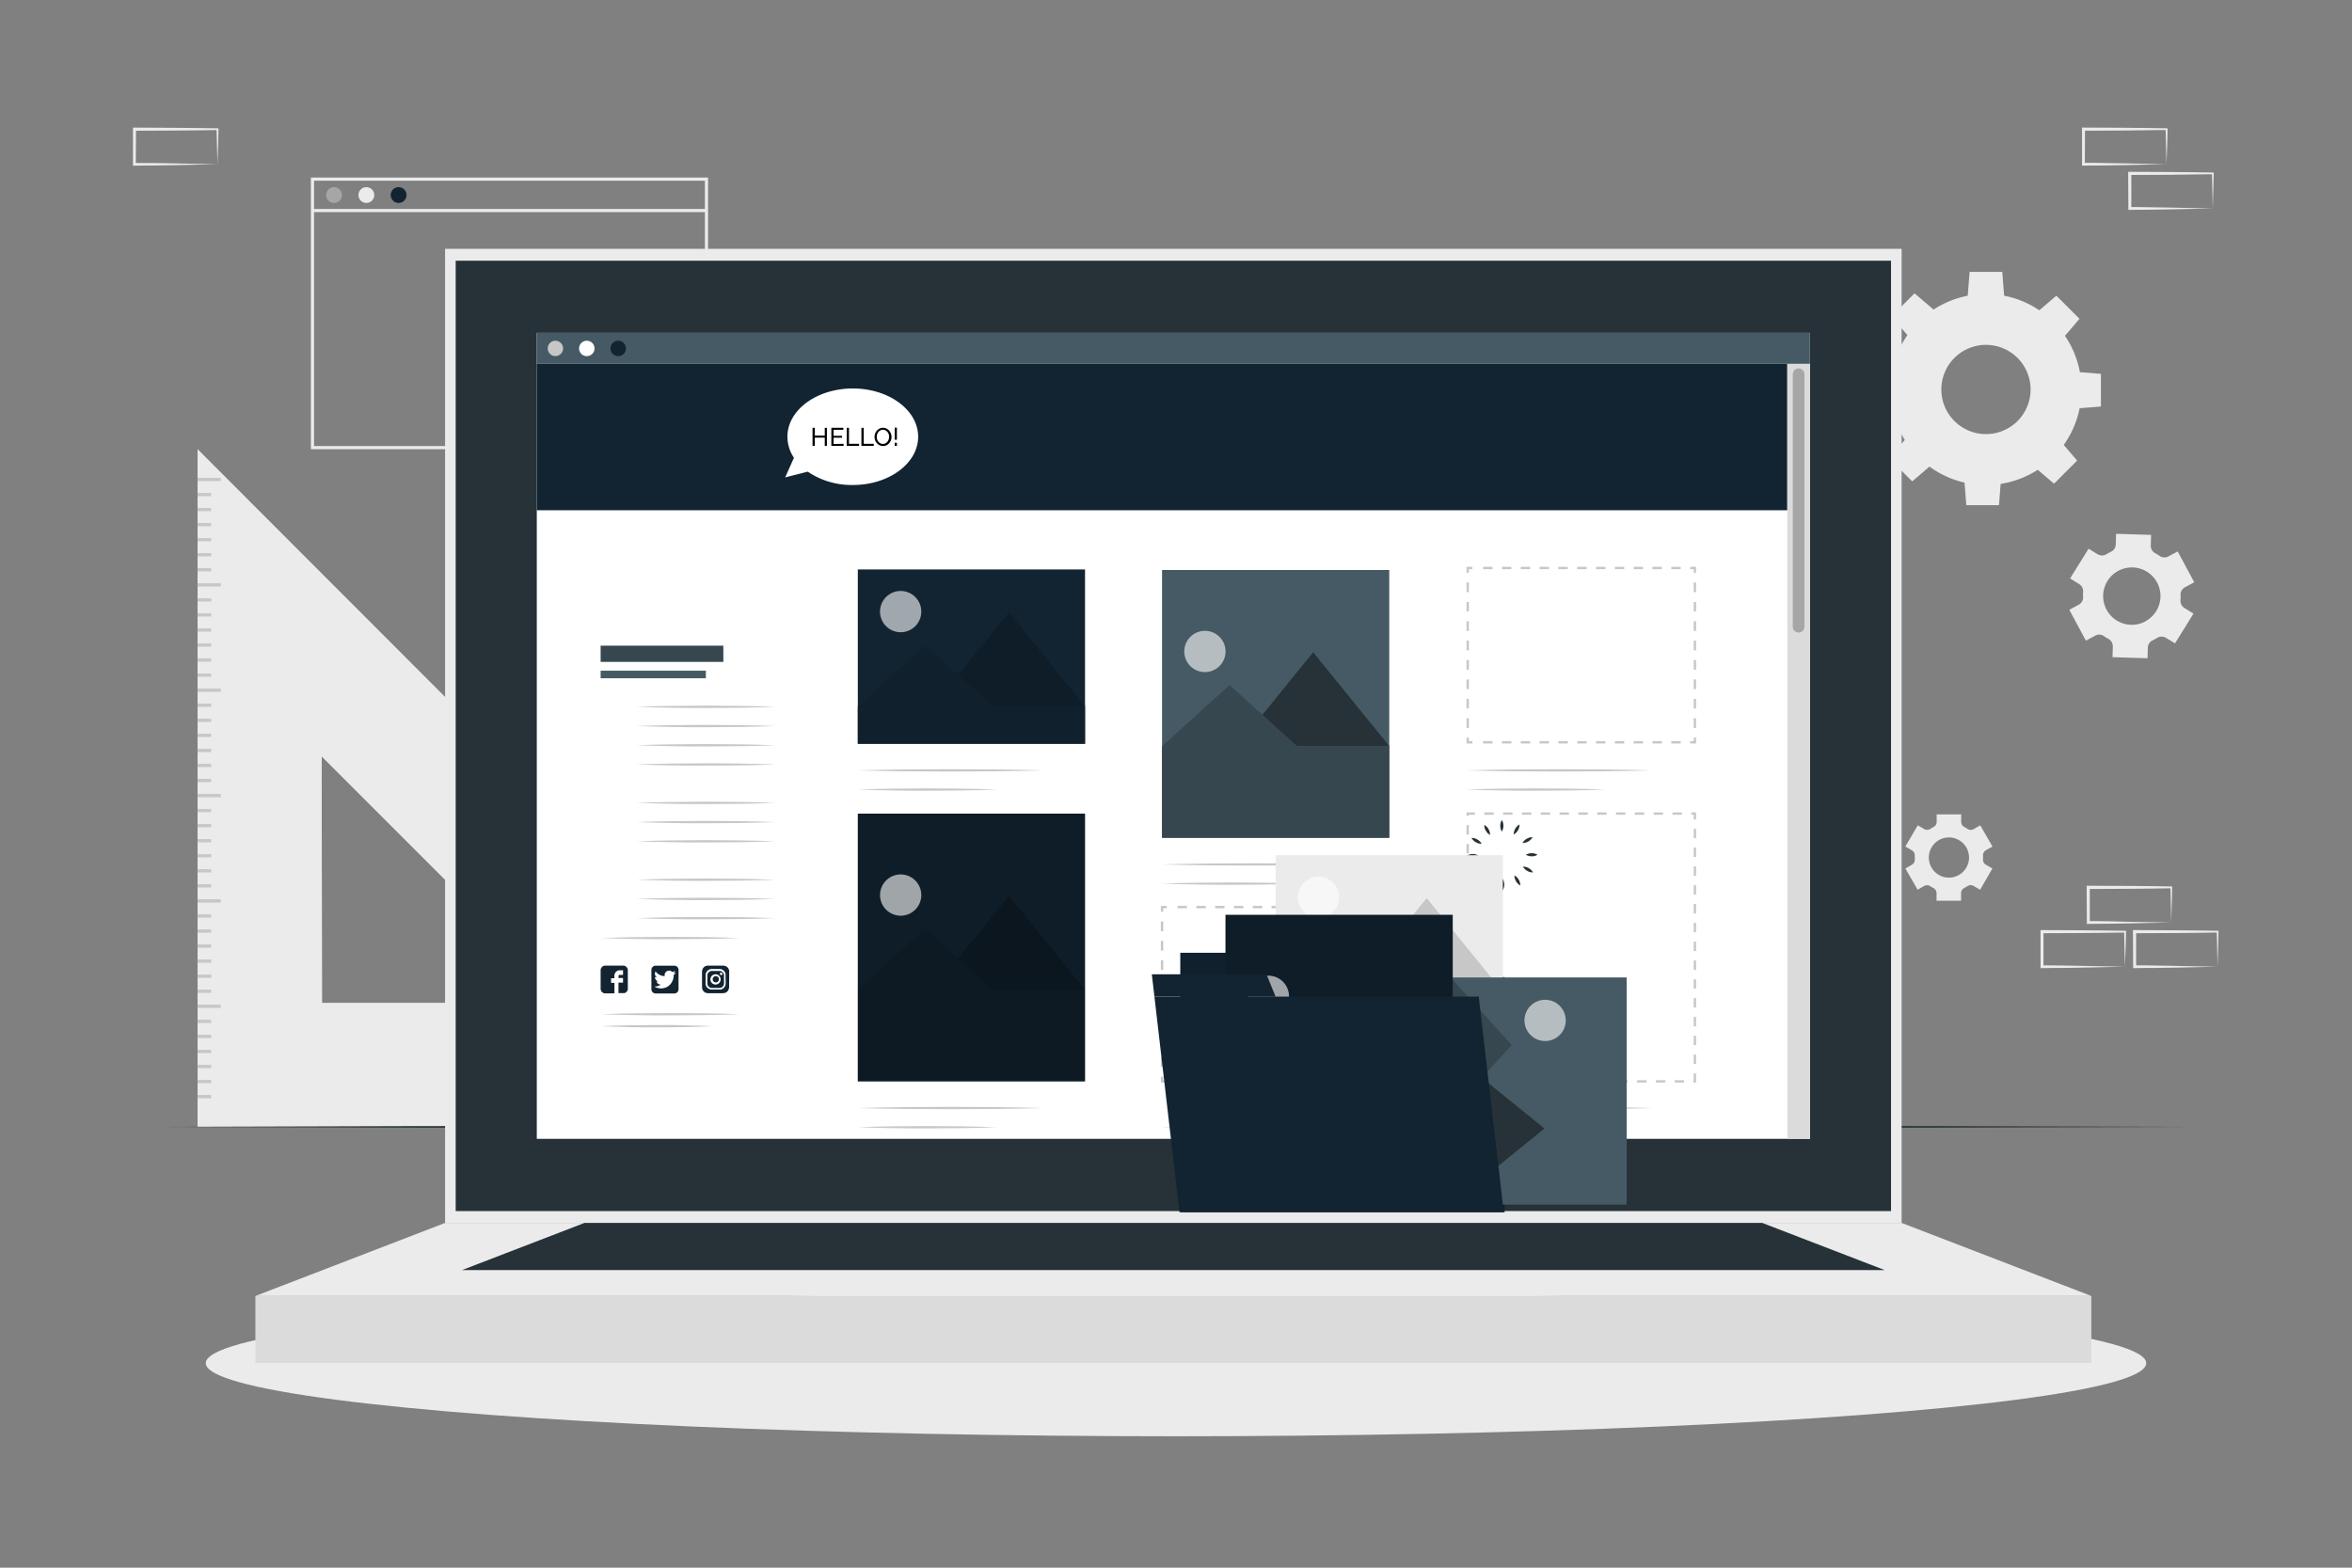 <svg xmlns="http://www.w3.org/2000/svg" viewBox="0 0 750 500"><rect x="0" y="0" width="750" height="500" fill="#808080" stroke="none"/><g id="freepik--background-complete--inject-80"><path d="M225.78,143.27H99.14V56.63H225.78Zm-125.64-1H224.78V57.63H100.14Z" style="fill:#ebebeb"></path><path d="M109.05,62.21a2.52,2.52,0,1,1-2.52-2.52A2.52,2.52,0,0,1,109.05,62.21Z" style="fill:#a6a6a6"></path><path d="M119.34,62.21a2.52,2.52,0,1,1-2.52-2.52A2.52,2.52,0,0,1,119.34,62.21Z" style="fill:#ebebeb"></path><path d="M129.63,62.21a2.52,2.52,0,1,1-2.52-2.52A2.52,2.52,0,0,1,129.63,62.21Z" style="fill:#122432"></path><rect x="99.64" y="66.65" width="125.64" height="1" style="fill:#ebebeb"></rect><path d="M693.57,205.19l5.89-9.49-2.91-1.8a2.62,2.62,0,0,1-1.23-2.49c0-.56.06-1.12,0-1.67a2.65,2.65,0,0,1,1.38-2.41l3-1.62-5.28-9.84-3,1.61a2.66,2.66,0,0,1-2.77-.18,16,16,0,0,0-1.42-.88,2.66,2.66,0,0,1-1.4-2.41l.11-3.41-11.16-.35-.11,3.43a2.65,2.65,0,0,1-1.55,2.31l-.74.37-.71.41a2.68,2.68,0,0,1-2.77,0L666,175l-5.89,9.49,2.91,1.81a2.64,2.64,0,0,1,1.23,2.5,15.34,15.34,0,0,0,0,1.66,2.64,2.64,0,0,1-1.39,2.41l-3,1.62,5.28,9.84,3-1.61a2.64,2.64,0,0,1,2.77.17,16,16,0,0,0,1.42.88,2.66,2.66,0,0,1,1.4,2.41l-.1,3.42,11.16.35.11-3.43a2.64,2.64,0,0,1,1.55-2.3l.74-.37.71-.41a2.67,2.67,0,0,1,2.79,0Zm-9.45-7a9.15,9.15,0,1,1,3.74-12.39A9.15,9.15,0,0,1,684.12,198.15Z" style="fill:#ebebeb"></path><path d="M635.36,270l-3.91-6.77-2.07,1.2a1.87,1.87,0,0,1-2-.07c-.33-.21-.67-.41-1-.59a1.86,1.86,0,0,1-1-1.65v-2.39h-7.82v2.39a1.84,1.84,0,0,1-1,1.65,11.12,11.12,0,0,0-1,.59,1.87,1.87,0,0,1-1.95.07l-2.08-1.2L607.58,270l2.09,1.2a1.89,1.89,0,0,1,.91,1.73c0,.19,0,.38,0,.58s0,.38,0,.57a1.87,1.87,0,0,1-.91,1.72L607.58,277l3.91,6.77,2.08-1.2a1.87,1.87,0,0,1,1.95.07,10.23,10.23,0,0,0,1,.59,1.85,1.85,0,0,1,1,1.65v2.4h7.82v-2.4a1.87,1.87,0,0,1,1-1.65,9.19,9.19,0,0,0,1-.59,1.87,1.87,0,0,1,2-.07l2.08,1.2,3.91-6.77-2.08-1.2a1.87,1.87,0,0,1-.91-1.72c0-.2,0-.39,0-.58s0-.39,0-.58a1.88,1.88,0,0,1,.91-1.73Zm-7.48,3.51a6.41,6.41,0,1,1-6.41-6.42A6.41,6.41,0,0,1,627.88,273.46Z" style="fill:#ebebeb"></path><path d="M633.27,93.76a30.47,30.47,0,1,0,30.47,30.47A30.47,30.47,0,0,0,633.27,93.76Zm0,44.69a14.23,14.23,0,1,1,14.24-14.22A14.22,14.22,0,0,1,633.27,138.45Z" style="fill:#ebebeb"></path><polygon points="639.13 95.02 627.41 95.02 628.06 86.72 638.48 86.72 639.13 95.02" style="fill:#ebebeb"></polygon><polygon points="616.83 98.97 608.54 107.25 603.14 100.93 610.5 93.56 616.83 98.97" style="fill:#ebebeb"></polygon><polygon points="603.85 117.53 603.85 129.25 595.55 128.6 595.55 118.18 603.85 117.53" style="fill:#ebebeb"></polygon><polygon points="607.8 139.84 616.08 148.12 609.76 153.53 602.39 146.16 607.8 139.84" style="fill:#ebebeb"></polygon><polygon points="626.36 152.81 638.08 152.81 637.43 161.11 627.01 161.11 626.36 152.81" style="fill:#ebebeb"></polygon><polygon points="648.66 148.87 656.95 140.58 662.36 146.9 654.99 154.27 648.66 148.87" style="fill:#ebebeb"></polygon><polygon points="661.64 130.3 661.64 118.58 669.94 119.23 669.94 129.66 661.64 130.3" style="fill:#ebebeb"></polygon><polygon points="657.7 108 649.41 99.71 655.73 94.31 663.1 101.68 657.7 108" style="fill:#ebebeb"></polygon><path d="M692.37,294.22l-13.12.28-6.66.11c-2.23.05-4.47,0-6.7.06h-.44v-.45L665.39,283v-.5h.5l13.24.06c4.42,0,8.83.11,13.24.16h.28V283c0,1.9-.08,3.79-.13,5.66Zm0,0-.14-5.65c-.05-1.86-.11-3.7-.13-5.54l.27.28c-4.41.05-8.82.16-13.24.16l-13.24.06.5-.5,0,11.19-.45-.44c2.18,0,4.36,0,6.55.05L679,294Z" style="fill:#ebebeb"></path><path d="M677.6,308.33l-13.12.28-6.67.11c-2.22,0-4.46,0-6.69.06h-.44v-.45l0-11.19v-.5h.5l13.24.07c4.41,0,8.83.11,13.24.16h.28v.27c0,1.9-.08,3.79-.13,5.66Zm0,0-.14-5.65c-.05-1.86-.11-3.7-.13-5.54l.27.28c-4.41.05-8.83.16-13.24.16l-13.24.06.5-.5,0,11.19-.45-.44c2.18,0,4.36,0,6.55.05l6.57.12Z" style="fill:#ebebeb"></path><path d="M707.14,308.33l-13.12.28-6.66.11c-2.23,0-4.47,0-6.7.06h-.44v-.45l-.06-11.19v-.5h.5l13.24.07c4.42,0,8.83.11,13.24.16h.28v.27c0,1.9-.09,3.79-.13,5.66Zm0,0-.14-5.65c0-1.86-.11-3.7-.13-5.54l.27.28c-4.41.05-8.82.16-13.24.16l-13.24.06.5-.5,0,11.19-.45-.44c2.19,0,4.36,0,6.55.05l6.58.12Z" style="fill:#ebebeb"></path><path d="M314.79,161.07l-13.12.28-6.66.11c-2.23,0-4.47,0-6.7,0h-.44v-.45l-.06-11.19v-.5h.5l13.24.06c4.42,0,8.83.11,13.24.16h.28v.27c0,1.9-.09,3.78-.14,5.65Zm0,0-.14-5.66c0-1.86-.11-3.7-.13-5.53l.27.27c-4.41,0-8.82.16-13.24.16l-13.24.07.5-.5-.05,11.19-.45-.45c2.18,0,4.36,0,6.55.06l6.58.11Z" style="fill:#ebebeb"></path><path d="M300,175.18l-13.12.28-6.67.11c-2.22,0-4.46,0-6.69.05h-.44v-.45L273,164v-.5h.5l13.24.06c4.41,0,8.83.11,13.24.16h.28V164c0,1.9-.08,3.78-.13,5.65Zm0,0-.14-5.66c-.05-1.86-.11-3.7-.13-5.53l.27.27c-4.41.05-8.83.16-13.24.16l-13.24.07.5-.5L274,175.18l-.45-.45c2.18,0,4.36,0,6.55.06l6.57.11Z" style="fill:#ebebeb"></path><path d="M329.56,175.18l-13.12.28-6.66.11c-2.23,0-4.46,0-6.7.05h-.44v-.45L302.58,164v-.5h.5l13.24.06c4.42,0,8.83.11,13.24.16h.28V164c0,1.9-.09,3.78-.13,5.65Zm0,0-.14-5.66c0-1.86-.11-3.7-.13-5.53l.27.27c-4.41.05-8.82.16-13.24.16l-13.24.07.5-.5-.05,11.19-.45-.45c2.19,0,4.36,0,6.55.06l6.58.11Z" style="fill:#ebebeb"></path><path d="M98.88,235.11l-13.12.28-6.67.11c-2.22,0-4.46,0-6.69.05H72v-.45l0-11.19v-.5h.5l13.24.06c4.41,0,8.83.11,13.24.16h.28v.27c0,1.9-.08,3.78-.13,5.65Zm0,0-.14-5.66c0-1.86-.11-3.7-.13-5.53l.27.27c-4.41.05-8.83.16-13.24.16l-13.24.07.5-.5-.05,11.19-.45-.45c2.18,0,4.36,0,6.55.06l6.57.11Z" style="fill:#ebebeb"></path><path d="M537.86,161.06l-13.12.28-6.66.11c-2.23.05-4.47,0-6.7.05h-.44v-.45l-.06-11.19v-.5h.5l13.24.06c4.42,0,8.83.12,13.24.17h.28v.27c0,1.9-.08,3.79-.13,5.65Zm0,0-.14-5.65c-.05-1.87-.11-3.71-.13-5.54l.27.27c-4.41.05-8.82.16-13.24.17l-13.24.06.5-.5-.05,11.19-.45-.45c2.18,0,4.36,0,6.55.06l6.58.11Z" style="fill:#ebebeb"></path><path d="M690.84,52.38l-13.12.28-6.67.11c-2.22,0-4.46,0-6.69.06h-.44v-.45l0-11.19v-.5h.5l13.24.06c4.41,0,8.83.12,13.24.17h.28v.27c0,1.9-.08,3.79-.13,5.65Zm0,0-.14-5.65c-.05-1.87-.11-3.71-.13-5.54l.27.27c-4.41,0-8.83.16-13.24.17l-13.24.06.5-.5-.05,11.19-.45-.45c2.18,0,4.36,0,6.55.06l6.57.11Z" style="fill:#ebebeb"></path><path d="M705.61,66.49l-13.12.28-6.66.11c-2.23.05-4.47,0-6.7.06h-.44v-.45l-.06-11.19v-.5h.5l13.24.06c4.42,0,8.83.12,13.24.17h.28v.27c0,1.9-.09,3.79-.14,5.65Zm0,0-.14-5.65c0-1.87-.11-3.71-.13-5.54l.27.27c-4.41,0-8.82.16-13.24.17l-13.24.06.5-.5,0,11.19-.45-.45c2.18,0,4.36,0,6.55.06l6.58.11Z" style="fill:#ebebeb"></path><path d="M69.34,52.39l-13.13.28-6.66.11c-2.22,0-4.46,0-6.69.06h-.45v-.45l0-11.19v-.5h.51l13.24.07c4.41,0,8.82.11,13.24.16h.27v.27c0,1.9-.09,3.79-.13,5.66Zm0,0-.15-5.65c0-1.86-.11-3.71-.13-5.54l.28.27c-4.42.06-8.83.16-13.24.17l-13.24.06.5-.5L43.3,52.39,42.86,52c2.18,0,4.35,0,6.54,0l6.58.11Z" style="fill:#ebebeb"></path><path d="M63,143.28V359.4H278.79Zm39.57,97.93,78.69,78.69H102.67Z" style="fill:#dbdbdb"></path><path d="M63,143.29V359.4h215.8L70.58,150.91l-1-1Zm39.57,97.92,78.69,78.69H102.67Z" style="fill:#ebebeb"></path><rect x="62.98" y="152.41" width="7.42" height="1.03" style="fill:#c7c7c7"></rect><rect x="62.98" y="157.22" width="4.37" height="1.03" style="fill:#c7c7c7"></rect><rect x="62.98" y="162.01" width="4.37" height="1.03" style="fill:#c7c7c7"></rect><rect x="62.98" y="166.81" width="4.37" height="1.03" style="fill:#c7c7c7"></rect><rect x="62.98" y="171.62" width="4.37" height="1.03" style="fill:#c7c7c7"></rect><rect x="62.98" y="176.41" width="4.37" height="1.05" style="fill:#c7c7c7"></rect><rect x="62.98" y="181.21" width="4.37" height="1.03" style="fill:#c7c7c7"></rect><rect x="62.98" y="186.02" width="7.42" height="1.03" style="fill:#c7c7c7"></rect><rect x="62.98" y="190.82" width="4.37" height="1.03" style="fill:#c7c7c7"></rect><rect x="62.98" y="195.61" width="4.37" height="1.03" style="fill:#c7c7c7"></rect><rect x="62.98" y="200.42" width="4.37" height="1.03" style="fill:#c7c7c7"></rect><rect x="62.98" y="205.22" width="4.37" height="1.03" style="fill:#c7c7c7"></rect><rect x="62.98" y="210.01" width="4.37" height="1.03" style="fill:#c7c7c7"></rect><rect x="62.98" y="214.82" width="4.37" height="1.03" style="fill:#c7c7c7"></rect><rect x="62.98" y="219.63" width="7.42" height="1.03" style="fill:#c7c7c7"></rect><rect x="62.98" y="224.42" width="4.37" height="1.03" style="fill:#c7c7c7"></rect><rect x="62.98" y="229.22" width="4.37" height="1.03" style="fill:#c7c7c7"></rect><rect x="62.98" y="234.03" width="4.37" height="1.03" style="fill:#c7c7c7"></rect><rect x="62.98" y="238.82" width="4.37" height="1.05" style="fill:#c7c7c7"></rect><rect x="62.98" y="243.62" width="4.37" height="1.03" style="fill:#c7c7c7"></rect><rect x="62.98" y="248.43" width="4.37" height="1.03" style="fill:#c7c7c7"></rect><rect x="62.98" y="253.23" width="7.42" height="1.03" style="fill:#c7c7c7"></rect><rect x="62.98" y="258.02" width="4.37" height="1.03" style="fill:#c7c7c7"></rect><rect x="62.98" y="262.83" width="4.37" height="1.03" style="fill:#c7c7c7"></rect><rect x="62.98" y="267.63" width="4.37" height="1.03" style="fill:#c7c7c7"></rect><rect x="62.98" y="272.42" width="4.37" height="1.03" style="fill:#c7c7c7"></rect><rect x="62.98" y="277.23" width="4.37" height="1.03" style="fill:#c7c7c7"></rect><rect x="62.98" y="282.03" width="4.37" height="1.03" style="fill:#c7c7c7"></rect><rect x="62.98" y="286.82" width="7.42" height="1.05" style="fill:#c7c7c7"></rect><rect x="62.98" y="291.63" width="4.37" height="1.03" style="fill:#c7c7c7"></rect><rect x="62.98" y="296.44" width="4.37" height="1.03" style="fill:#c7c7c7"></rect><rect x="62.98" y="301.24" width="4.37" height="1.03" style="fill:#c7c7c7"></rect><rect x="62.98" y="306.03" width="4.37" height="1.03" style="fill:#c7c7c7"></rect><rect x="62.98" y="310.84" width="4.37" height="1.03" style="fill:#c7c7c7"></rect><rect x="62.98" y="315.64" width="4.37" height="1.03" style="fill:#c7c7c7"></rect><rect x="62.98" y="320.43" width="7.42" height="1.03" style="fill:#c7c7c7"></rect><rect x="62.98" y="325.24" width="4.37" height="1.03" style="fill:#c7c7c7"></rect><rect x="62.98" y="330.04" width="4.37" height="1.03" style="fill:#c7c7c7"></rect><rect x="62.98" y="334.83" width="4.37" height="1.03" style="fill:#c7c7c7"></rect><rect x="62.98" y="339.64" width="4.37" height="1.03" style="fill:#c7c7c7"></rect><rect x="62.98" y="344.44" width="4.37" height="1.03" style="fill:#c7c7c7"></rect><rect x="62.98" y="349.23" width="4.37" height="1.05" style="fill:#c7c7c7"></rect></g><g id="freepik--Floor--inject-80"><polygon points="50.72 359.4 131.79 359.16 212.86 359.07 375 358.91 537.14 359.07 618.21 359.16 699.28 359.4 618.21 359.65 537.14 359.74 375 359.9 212.86 359.74 131.79 359.65 50.72 359.4" style="fill:#263238"></polygon></g><g id="freepik--Shadow--inject-80"><ellipse cx="375" cy="434.77" rx="309.39" ry="23.31" style="fill:#ebebeb"></ellipse></g><g id="freepik--Device--inject-80"><rect x="141.93" y="79.36" width="464.45" height="310.69" style="fill:#ebebeb"></rect><rect x="145.31" y="83.15" width="457.7" height="303.11" style="fill:#263238"></rect><rect x="81.44" y="413.34" width="585.44" height="21.32" style="fill:#dbdbdb"></rect><polygon points="81.44 413.34 141.93 390.04 606.39 390.04 666.88 413.34 81.44 413.34" style="fill:#ebebeb"></polygon><polygon points="147.33 405.08 186.37 390.04 561.95 390.04 600.99 405.08 147.33 405.08" style="fill:#263238"></polygon><rect x="171.17" y="106.17" width="405.97" height="257.05" style="fill:#fff"></rect><rect x="171.17" y="116.07" width="398.76" height="46.67" style="fill:#122432"></rect><rect x="171.17" y="106.17" width="405.97" height="9.89" style="fill:#455a64"></rect><path d="M179.56,111.12a2.45,2.45,0,1,1-2.45-2.45A2.45,2.45,0,0,1,179.56,111.12Z" style="fill:#c7c7c7"></path><path d="M189.58,111.12a2.46,2.46,0,1,1-2.45-2.45A2.45,2.45,0,0,1,189.58,111.12Z" style="fill:#fff"></path><path d="M199.6,111.12a2.46,2.46,0,1,1-2.46-2.45A2.46,2.46,0,0,1,199.6,111.12Z" style="fill:#122432"></path><rect x="569.94" y="116.07" width="7.21" height="247.16" style="fill:#dbdbdb"></rect><path d="M573.54,201.75h0a1.86,1.86,0,0,1-1.86-1.86V119.37a1.86,1.86,0,0,1,1.86-1.86h0a1.86,1.86,0,0,1,1.86,1.86v80.52A1.86,1.86,0,0,1,573.54,201.75Z" style="fill:#a6a6a6"></path><rect x="273.54" y="181.62" width="72.45" height="55.58" transform="translate(619.53 418.82) rotate(180)" style="fill:#122432"></rect><path d="M280.75,193.77a6.58,6.58,0,1,0,5.17-5.16A6.58,6.58,0,0,0,280.75,193.77Z" style="fill:#fff;opacity:0.6"></path><polygon points="297.44 225.22 345.99 225.22 321.71 195.31 297.44 225.22" style="fill:#122432"></polygon><polygon points="297.44 225.22 345.99 225.22 321.71 195.31 297.44 225.22" style="opacity:0.2"></polygon><polygon points="273.54 225.25 316.59 225.25 295.07 205.77 273.54 225.25" style="fill:#122432"></polygon><polygon points="273.54 225.25 316.59 225.25 295.07 205.77 273.54 225.25" style="opacity:0.1"></polygon><rect x="273.54" y="225.23" width="72.45" height="11.98" style="fill:#122432"></rect><rect x="273.54" y="225.23" width="72.45" height="11.98" style="opacity:0.1"></rect><rect x="370.56" y="181.8" width="72.45" height="85.4" transform="translate(813.56 449) rotate(180)" style="fill:#455a64"></rect><path d="M377.77,206.49a6.58,6.58,0,1,0,5.16-5.16A6.59,6.59,0,0,0,377.77,206.49Z" style="fill:#fff;opacity:0.6"></path><polygon points="394.46 237.95 443 237.95 418.73 208.03 394.46 237.95" style="fill:#263238"></polygon><polygon points="370.56 237.97 413.61 237.97 392.08 218.49 370.56 237.97" style="fill:#37474f"></polygon><rect x="370.56" y="237.95" width="72.45" height="29.25" style="fill:#37474f"></rect><path d="M273.54,245.7c4.92-.15,9.84-.23,14.76-.29l14.76-.08,14.76.08c4.92.06,9.85.13,14.77.29-4.92.16-9.85.23-14.77.29l-14.76.08L288.3,246C283.38,245.93,278.46,245.85,273.54,245.7Z" style="fill:#c7c7c7"></path><path d="M273.54,251.83c3.7-.16,7.39-.23,11.09-.29s7.39-.06,11.09-.09l11.09.09c3.7.06,7.39.13,11.09.29-3.7.15-7.39.22-11.09.29l-11.09.08c-3.7,0-7.39,0-11.09-.09S277.24,252,273.54,251.83Z" style="fill:#c7c7c7"></path><polygon points="372.06 345.26 370.18 345.26 370.18 343.39 370.93 343.39 370.93 344.51 372.06 344.51 372.06 345.26" style="fill:#c7c7c7"></polygon><path d="M438.48,345.26h-3v-.75h3Zm-6,0h-3v-.75h3Zm-6,0h-3v-.75h3Zm-6,0h-3v-.75h3Zm-6,0h-3v-.75h3Zm-6,0h-3v-.75h3Zm-6,0h-3v-.75h3Zm-6,0h-3v-.75h3Zm-6,0h-3v-.75h3Zm-6,0h-3v-.75h3Zm-6,0h-3v-.75h3Z" style="fill:#c7c7c7"></path><polygon points="443.38 345.26 441.5 345.26 441.5 344.51 442.63 344.51 442.63 343.39 443.38 343.39 443.38 345.26" style="fill:#c7c7c7"></polygon><path d="M443.38,340.29h-.75V337.2h.75Zm0-6.18h-.75V331h.75Zm0-6.19h-.75v-3.09h.75Zm0-6.19h-.75v-3.09h.75Zm0-6.18h-.75v-3.09h.75Zm0-6.19h-.75v-3.09h.75Zm0-6.19h-.75v-3.09h.75Zm0-6.18h-.75V293.9h.75Z" style="fill:#c7c7c7"></path><polygon points="443.38 290.8 442.63 290.8 442.63 289.68 441.5 289.68 441.5 288.93 443.38 288.93 443.38 290.8" style="fill:#c7c7c7"></polygon><path d="M438.48,289.68h-3v-.75h3Zm-6,0h-3v-.75h3Zm-6,0h-3v-.75h3Zm-6,0h-3v-.75h3Zm-6,0h-3v-.75h3Zm-6,0h-3v-.75h3Zm-6,0h-3v-.75h3Zm-6,0h-3v-.75h3Zm-6,0h-3v-.75h3Zm-6,0h-3v-.75h3Zm-6,0h-3v-.75h3Z" style="fill:#c7c7c7"></path><polygon points="370.93 290.8 370.18 290.8 370.18 288.93 372.06 288.93 372.06 289.68 370.93 289.68 370.93 290.8" style="fill:#c7c7c7"></polygon><path d="M370.93,340.29h-.75V337.2h.75Zm0-6.18h-.75V331h.75Zm0-6.19h-.75v-3.09h.75Zm0-6.19h-.75v-3.09h.75Zm0-6.18h-.75v-3.09h.75Zm0-6.19h-.75v-3.09h.75Zm0-6.19h-.75v-3.09h.75Zm0-6.18h-.75V293.9h.75Z" style="fill:#c7c7c7"></path><polygon points="469.52 237.13 467.64 237.13 467.64 235.25 468.39 235.25 468.39 236.38 469.52 236.38 469.52 237.13" style="fill:#c7c7c7"></polygon><path d="M535.94,237.13h-3v-.75h3Zm-6,0h-3v-.75h3Zm-6,0h-3v-.75h3Zm-6,0h-3v-.75h3Zm-6,0h-3v-.75h3Zm-6,0h-3v-.75h3Zm-6,0h-3v-.75h3Zm-6,0h-3v-.75h3Zm-6,0h-3v-.75h3Zm-6,0h-3v-.75h3Zm-6,0h-3v-.75h3Z" style="fill:#c7c7c7"></path><polygon points="540.84 237.13 538.96 237.13 538.96 236.38 540.09 236.38 540.09 235.25 540.84 235.25 540.84 237.13" style="fill:#c7c7c7"></polygon><path d="M540.84,232.16h-.75v-3.09h.75Zm0-6.19h-.75v-3.09h.75Zm0-6.18h-.75v-3.1h.75Zm0-6.19h-.75v-3.09h.75Zm0-6.19h-.75v-3.09h.75Zm0-6.18h-.75v-3.1h.75Zm0-6.19h-.75V192h.75Zm0-6.19h-.75v-3.09h.75Z" style="fill:#c7c7c7"></path><polygon points="540.84 182.67 540.09 182.67 540.09 181.54 538.96 181.54 538.96 180.79 540.84 180.79 540.84 182.67" style="fill:#c7c7c7"></polygon><path d="M535.94,181.54h-3v-.75h3Zm-6,0h-3v-.75h3Zm-6,0h-3v-.75h3Zm-6,0h-3v-.75h3Zm-6,0h-3v-.75h3Zm-6,0h-3v-.75h3Zm-6,0h-3v-.75h3Zm-6,0h-3v-.75h3Zm-6,0h-3v-.75h3Zm-6,0h-3v-.75h3Zm-6,0h-3v-.75h3Z" style="fill:#c7c7c7"></path><polygon points="468.39 182.67 467.64 182.67 467.64 180.79 469.52 180.79 469.52 181.54 468.39 181.54 468.39 182.67" style="fill:#c7c7c7"></polygon><path d="M468.39,232.16h-.75v-3.09h.75Zm0-6.19h-.75v-3.09h.75Zm0-6.18h-.75v-3.1h.75Zm0-6.19h-.75v-3.09h.75Zm0-6.19h-.75v-3.09h.75Zm0-6.18h-.75v-3.1h.75Zm0-6.19h-.75V192h.75Zm0-6.19h-.75v-3.09h.75Z" style="fill:#c7c7c7"></path><path d="M370.56,353.39c4.92-.16,9.84-.23,14.76-.29l14.76-.09,14.76.09c4.92.06,9.84.13,14.76.29-4.92.15-9.84.22-14.76.28l-14.76.09-14.76-.09C380.4,353.61,375.48,353.54,370.56,353.39Z" style="fill:#c7c7c7"></path><path d="M370.56,359.51c3.69-.15,7.39-.22,11.09-.28s7.39-.06,11.08-.09l11.09.08c3.7.06,7.4.14,11.09.29-3.69.16-7.39.23-11.09.29l-11.09.09c-3.69,0-7.39,0-11.08-.09S374.25,359.67,370.56,359.51Z" style="fill:#c7c7c7"></path><path d="M370.56,275.7c4.92-.15,9.84-.23,14.76-.29l14.76-.08,14.76.08c4.92.06,9.84.13,14.76.29-4.92.16-9.84.23-14.76.29l-14.76.08L385.32,276C380.4,275.93,375.48,275.85,370.56,275.7Z" style="fill:#c7c7c7"></path><path d="M370.56,281.83c3.69-.16,7.39-.23,11.09-.29s7.39-.06,11.08-.09l11.09.09c3.7.06,7.4.13,11.09.29-3.69.15-7.39.22-11.09.29l-11.09.08c-3.69,0-7.39,0-11.08-.09S374.25,282,370.56,281.83Z" style="fill:#c7c7c7"></path><rect x="273.54" y="259.49" width="72.45" height="85.4" transform="translate(619.53 604.39) rotate(180)" style="fill:#122432"></rect><rect x="273.54" y="259.49" width="72.45" height="85.4" transform="translate(619.53 604.39) rotate(180)" style="opacity:0.2"></rect><path d="M280.75,284.19a6.58,6.58,0,1,0,5.17-5.17A6.59,6.59,0,0,0,280.75,284.19Z" style="fill:#fff;opacity:0.6"></path><polygon points="297.44 315.64 345.99 315.64 321.71 285.73 297.44 315.64" style="fill:#122432"></polygon><polygon points="297.44 315.64 345.99 315.64 321.71 285.73 297.44 315.64" style="opacity:0.4"></polygon><polygon points="273.54 315.67 316.59 315.67 295.07 296.19 273.54 315.67" style="fill:#122432"></polygon><polygon points="273.54 315.67 316.59 315.67 295.07 296.19 273.54 315.67" style="opacity:0.3"></polygon><rect x="273.54" y="315.64" width="72.45" height="29.25" style="opacity:0.1"></rect><path d="M273.54,353.39c4.92-.15,9.84-.22,14.76-.28l14.76-.09,14.76.08c4.92.06,9.85.14,14.77.29-4.92.16-9.85.23-14.77.29l-14.76.09-14.76-.09C283.38,353.62,278.46,353.55,273.54,353.39Z" style="fill:#c7c7c7"></path><path d="M273.54,359.52c3.7-.16,7.39-.23,11.09-.29s7.39-.05,11.09-.08l11.09.08c3.7.06,7.39.13,11.09.29-3.7.16-7.39.23-11.09.29l-11.09.08c-3.7,0-7.39,0-11.09-.08S277.24,359.67,273.54,359.52Z" style="fill:#c7c7c7"></path><path d="M540.84,345.27H540v-.75h.07v-2.18h.75Zm-3.82,0h-3v-.75h3Zm-6,0h-3v-.75h3Zm-6,0h-3v-.75h3Zm-6,0h-3v-.75h3Zm-6,0h-3v-.75h3Zm-6,0h-3v-.75h3Zm-6,0h-3v-.75h3Zm-6,0h-3v-.75h3Zm-6,0h-3v-.75h3Zm-6,0h-3v-.75h3Zm-6,0h-3v-.75h3Zm-6,0h-3v-.75h3Zm-2.63-1.08h-.75v-3h.75Zm72.45-4.85h-.75v-3h.75Zm-72.45-1.15h-.75v-3h.75Zm72.45-4.85h-.75v-3h.75Zm-72.45-1.15h-.75v-3h.75Zm72.45-4.85h-.75v-3h.75Zm-72.45-1.15h-.75v-3h.75Zm72.45-4.85h-.75v-3h.75Zm-72.45-1.15h-.75v-3h.75Zm72.45-4.85h-.75v-3h.75Zm-72.45-1.15h-.75v-3h.75Zm72.45-4.85h-.75v-3h.75Zm-72.45-1.15h-.75v-3h.75Zm72.45-4.85h-.75v-3h.75Zm-72.45-1.15h-.75v-3h.75Zm72.45-4.85h-.75v-3h.75Zm-72.45-1.15h-.75v-3h.75Zm72.45-4.85h-.75v-3h.75Zm-72.45-1.15h-.75v-3h.75Zm72.45-4.85h-.75v-3h.75Zm-72.45-1.15h-.75v-3h.75Zm72.45-4.85h-.75v-3h.75Zm-72.45-1.15h-.75v-3h.75Zm72.45-4.85h-.75v-3h.75Zm-72.45-1.15h-.75v-3h.75Zm72.45-4.85h-.75v-3h.75Zm-72.45-1.15h-.75v-3h.75Zm72.45-4.85h-.75v-1.47h-.78v-.75h1.53Zm-72.45-1.15h-.75v-1.07h2.67v.75h-1.92Zm67.92-.32h-3v-.75h3Zm-6,0h-3v-.75h3Zm-6,0h-3v-.75h3Zm-6,0h-3v-.75h3Zm-6,0h-3v-.75h3Zm-6,0h-3v-.75h3Zm-6,0h-3v-.75h3Zm-6,0h-3v-.75h3Zm-6,0h-3v-.75h3Zm-6,0h-3v-.75h3Zm-6,0h-3v-.75h3Z" style="fill:#c7c7c7"></path><path d="M468,353.39c4.92-.15,9.84-.22,14.76-.28l14.76-.09,14.76.08c4.92.06,9.84.14,14.76.29-4.92.16-9.84.23-14.76.29l-14.76.09-14.76-.09C477.86,353.62,472.94,353.55,468,353.39Z" style="fill:#c7c7c7"></path><path d="M468,359.52c3.69-.16,7.39-.23,11.09-.29s7.39-.05,11.09-.08l11.09.08c3.69.06,7.39.13,11.09.29-3.7.16-7.4.23-11.09.29l-11.09.08c-3.7,0-7.4,0-11.09-.08S471.71,359.67,468,359.52Z" style="fill:#c7c7c7"></path><path d="M467.57,245.7c4.92-.15,9.84-.23,14.76-.29l14.76-.08,14.77.08c4.92.06,9.84.13,14.76.29-4.92.16-9.84.23-14.76.29l-14.77.08L482.33,246C477.41,245.93,472.49,245.85,467.57,245.7Z" style="fill:#c7c7c7"></path><path d="M467.57,251.83c3.7-.16,7.39-.23,11.09-.29s7.39-.06,11.09-.09l11.09.09c3.7.06,7.39.13,11.09.29-3.7.15-7.39.22-11.09.29l-11.09.08c-3.7,0-7.39,0-11.09-.09S471.27,252,467.57,251.83Z" style="fill:#c7c7c7"></path><rect x="191.53" y="205.93" width="39.13" height="5.17" style="fill:#37474f"></rect><rect x="191.53" y="213.91" width="33.56" height="2.41" style="fill:#455a64"></rect><path d="M202.91,225.44c3.69-.16,7.39-.23,11.09-.29s7.39-.06,11.08-.09l11.09.09c3.7.06,7.4.13,11.09.29-3.69.15-7.39.23-11.09.29l-11.09.08c-3.69,0-7.39,0-11.08-.08S206.6,225.59,202.91,225.44Z" style="fill:#c7c7c7"></path><path d="M202.91,231.57c3.69-.16,7.39-.23,11.09-.29s7.39-.06,11.08-.09l11.09.09c3.7.06,7.4.13,11.09.29-3.69.15-7.39.22-11.09.28l-11.09.09c-3.69,0-7.39,0-11.08-.09S206.6,231.72,202.91,231.57Z" style="fill:#c7c7c7"></path><path d="M202.91,237.69c3.69-.15,7.39-.23,11.09-.29s7.39-.05,11.08-.08l11.09.08c3.7.06,7.4.14,11.09.29-3.69.16-7.39.23-11.09.29l-11.09.09c-3.69,0-7.39,0-11.08-.09S206.6,237.85,202.91,237.69Z" style="fill:#c7c7c7"></path><path d="M202.91,243.82c3.69-.16,7.39-.23,11.09-.29s7.39-.05,11.08-.09l11.09.09c3.7.06,7.4.13,11.09.29-3.69.15-7.39.23-11.09.29l-11.09.08c-3.69,0-7.39,0-11.08-.08S206.6,244,202.91,243.82Z" style="fill:#c7c7c7"></path><path d="M202.91,256.07c3.69-.15,7.39-.22,11.09-.28s7.39-.06,11.08-.09l11.09.08c3.7.06,7.4.14,11.09.29-3.69.16-7.39.23-11.09.29l-11.09.09c-3.69,0-7.39,0-11.08-.09S206.6,256.23,202.91,256.07Z" style="fill:#c7c7c7"></path><path d="M202.91,262.2c3.69-.16,7.39-.23,11.09-.29s7.39-.05,11.08-.09l11.09.09c3.7.06,7.4.13,11.09.29-3.69.15-7.39.23-11.09.29l-11.09.08c-3.69,0-7.39,0-11.08-.08S206.6,262.35,202.91,262.2Z" style="fill:#c7c7c7"></path><path d="M202.91,268.33c3.69-.16,7.39-.23,11.09-.29s7.39-.06,11.08-.09l11.09.09c3.7.06,7.4.13,11.09.29-3.69.15-7.39.22-11.09.28l-11.09.09c-3.69,0-7.39,0-11.08-.09S206.6,268.48,202.91,268.33Z" style="fill:#c7c7c7"></path><path d="M202.91,280.58c3.69-.16,7.39-.23,11.09-.29s7.39-.05,11.08-.09l11.09.09c3.7.06,7.4.13,11.09.29-3.69.16-7.39.23-11.09.29l-11.09.08c-3.69,0-7.39,0-11.08-.08S206.6,280.73,202.91,280.58Z" style="fill:#c7c7c7"></path><path d="M202.91,286.71c3.69-.16,7.39-.23,11.09-.29s7.39-.06,11.08-.09l11.09.09c3.7.06,7.4.13,11.09.29-3.69.15-7.39.22-11.09.28l-11.09.09c-3.69,0-7.39,0-11.08-.09S206.6,286.86,202.91,286.71Z" style="fill:#c7c7c7"></path><path d="M202.91,292.83c3.69-.15,7.39-.22,11.09-.28s7.39-.06,11.08-.09l11.09.08c3.7.06,7.4.14,11.09.29-3.69.16-7.39.23-11.09.29l-11.09.09c-3.69,0-7.39,0-11.08-.09S206.6,293,202.91,292.83Z" style="fill:#c7c7c7"></path><path d="M191.53,299.17c3.69-.15,7.39-.22,11.09-.28s7.39-.06,11.09-.09l11.09.08c3.69.06,7.39.14,11.09.29-3.7.16-7.4.23-11.09.29l-11.09.09c-3.7,0-7.4,0-11.09-.09S195.22,299.33,191.53,299.17Z" style="fill:#c7c7c7"></path><path d="M191.53,323.48c3.69-.16,7.39-.23,11.09-.29s7.39-.06,11.09-.09l11.09.09c3.69.06,7.39.13,11.09.29-3.7.15-7.4.22-11.09.28l-11.09.09c-3.7,0-7.4,0-11.09-.09S195.22,323.63,191.53,323.48Z" style="fill:#c7c7c7"></path><path d="M191.53,327.3c3-.15,5.94-.23,8.91-.29s5.94-.05,8.91-.08,5.94,0,8.91.08,5.94.13,8.91.29c-3,.16-5.94.23-8.91.29s-5.94.06-8.91.08-5.94,0-8.91-.08S194.5,327.45,191.53,327.3Z" style="fill:#c7c7c7"></path><path d="M200.2,309.3v6.21a.05.05,0,0,0,0,0,1.53,1.53,0,0,1-1.11,1.24l-.17,0h-1.7a.31.31,0,0,0,0-.1v-3.24h1.37s.08,0,.08-.08v-1.32a.22.22,0,0,0,0-.08h-1.43c0-.24,0-.46,0-.69a.32.32,0,0,1,.34-.3h1.09v-1.47h-1.12a1.49,1.49,0,0,0-.87.27,1.88,1.88,0,0,0-.77,1.29c0,.27,0,.54,0,.81V312h-1.05a.43.43,0,0,1,0,.05v1.37c0,.06,0,.06.07.06h1v3.34H192.8a1.38,1.38,0,0,1-.57-.22,1.49,1.49,0,0,1-.64-.85l-.06-.24v-6.24a1.4,1.4,0,0,1,.21-.57,1.47,1.47,0,0,1,.83-.66,1.05,1.05,0,0,1,.24-.06h6.12a1.53,1.53,0,0,1,1.22,1.14Z" style="fill:#122432"></path><path d="M215.05,308h-6a1.33,1.33,0,0,0-1.33,1.35v6.15a1.33,1.33,0,0,0,1.33,1.35h6a1.33,1.33,0,0,0,1.32-1.35v-6.15A1.33,1.33,0,0,0,215.05,308Zm.41,2.24s0,0,0,.08a2.5,2.5,0,0,1-.58.59.17.17,0,0,0-.06.15,4.15,4.15,0,0,1-.48,2,3.83,3.83,0,0,1-2.53,2.05,4.08,4.08,0,0,1-2.37-.1l-.1,0-.4-.2-.29-.17a3,3,0,0,0,2-.61l-.29-.06a1.41,1.41,0,0,1-1-.86.12.12,0,0,1,0-.08s0,0,.08,0a1.23,1.23,0,0,0,.5,0,.52.52,0,0,0-.19-.08,1.44,1.44,0,0,1-.91-1.23c0-.13,0-.13.11-.08a1.47,1.47,0,0,0,.52.12,1.57,1.57,0,0,1-.34-.34,1.44,1.44,0,0,1-.13-1.52c0-.06,0-.08.1,0a3.92,3.92,0,0,0,2.35,1.39c.13,0,.27,0,.41.06s.11,0,.09-.1a1.43,1.43,0,0,1,1.19-1.66,1.31,1.31,0,0,1,1.18.38s.08.06.14,0a3.68,3.68,0,0,0,.66-.23.45.45,0,0,0,.13-.11.88.88,0,0,1-.2.46,2.26,2.26,0,0,1-.35.34,3.33,3.33,0,0,0,.75-.2Z" style="fill:#122432"></path><path d="M232.52,312.3c0-.71,0-1.42,0-2.14a4.49,4.49,0,0,0,0-.51,1.84,1.84,0,0,0-1.2-1.54,2.86,2.86,0,0,0-1-.13h-4.06c-.22,0-.45,0-.66,0A1.83,1.83,0,0,0,224,309.2a2.9,2.9,0,0,0-.14,1c0,1.44,0,2.88,0,4.32a5.49,5.49,0,0,0,.05.7,1.8,1.8,0,0,0,1,1.35,2.41,2.41,0,0,0,1.09.21h4.31a2.78,2.78,0,0,0,.64-.06,1.75,1.75,0,0,0,1.4-1.17,2.72,2.72,0,0,0,.15-1V312.3Zm-1.11,1.3a2,2,0,0,1-1.6,2,1.87,1.87,0,0,1-.42,0H227a2,2,0,0,1-2-1.64,2.85,2.85,0,0,1,0-.41v-2.45a2,2,0,0,1,1.52-2,2.22,2.22,0,0,1,.51-.06h1.18c.46,0,.91,0,1.37,0a2,2,0,0,1,1.78,1.58,1.83,1.83,0,0,1,0,.47Z" style="fill:#122432"></path><path d="M229.25,312.4a1,1,0,1,1-1-1.07A1,1,0,0,1,229.25,312.4Z" style="fill:#122432"></path><path d="M229.42,309.68H227a1.45,1.45,0,0,0-1.44,1.47v2.49A1.45,1.45,0,0,0,227,315.1h2.44a1.44,1.44,0,0,0,1.43-1.46v-2.49A1.43,1.43,0,0,0,229.42,309.68ZM228.2,314a1.63,1.63,0,1,1,1.6-1.63A1.62,1.62,0,0,1,228.2,314Zm1.75-3a.4.4,0,0,1-.39-.41.4.4,0,1,1,.39.41Z" style="fill:#122432"></path><path d="M253.17,146a12.13,12.13,0,0,1-2.08-6.71c0-8.5,9.34-15.39,20.85-15.39s20.84,6.89,20.84,15.39-9.33,15.4-20.84,15.4a25.06,25.06,0,0,1-14.38-4.26l-7.18,1.83Z" style="fill:#fff"></path><path d="M263.68,136.45v5.75H263v-2.62h-3.17v2.62h-.73v-5.75h.73v2.48H263v-2.48Z"></path><path d="M269,141.55v.65h-3.9v-5.75h3.83v.64h-3.11V139h2.7v.6h-2.7v2Z"></path><path d="M270,142.2v-5.75h.72v5.1h3.21v.65Z"></path><path d="M274.69,142.2v-5.75h.73v5.1h3.2v.65Z"></path><path d="M281.57,142.24a2.37,2.37,0,0,1-1.1-.25,2.54,2.54,0,0,1-.86-.66,2.9,2.9,0,0,1-.55-.93,3.07,3.07,0,0,1-.19-1.08,3,3,0,0,1,.77-2,2.8,2.8,0,0,1,.87-.65,2.44,2.44,0,0,1,1.08-.23,2.37,2.37,0,0,1,1.1.25,2.77,2.77,0,0,1,.85.67,3,3,0,0,1,.55.93,3.07,3.07,0,0,1,.2,1.07,3,3,0,0,1-.21,1.1,3.14,3.14,0,0,1-.57.93,2.62,2.62,0,0,1-.86.64A2.44,2.44,0,0,1,281.57,142.24Zm-2-2.92a2.45,2.45,0,0,0,.15.85,2.12,2.12,0,0,0,.4.72,2,2,0,0,0,.62.51,1.79,1.79,0,0,0,.81.18,1.65,1.65,0,0,0,.83-.2,1.94,1.94,0,0,0,.62-.52,2.07,2.07,0,0,0,.38-.72,2.57,2.57,0,0,0,.14-.82,2.75,2.75,0,0,0-.14-.85,2.32,2.32,0,0,0-.41-.72,2,2,0,0,0-.62-.49,1.66,1.66,0,0,0-.8-.19,1.75,1.75,0,0,0-.83.19,2,2,0,0,0-.62.51,2.33,2.33,0,0,0-.39.73A2.57,2.57,0,0,0,279.6,139.32Z"></path><path d="M285.31,140.25v-3.86H286v3.86Zm0,1.95v-1H286v1Z"></path></g><g id="freepik--Folders--inject-80"><rect x="376.37" y="311.64" width="103.42" height="74.97" style="fill:#122432"></rect><polygon points="412.91 303.88 376.37 303.88 376.37 311.64 415.01 311.64 412.91 303.88" style="fill:#122432"></polygon><g style="opacity:0.1"><rect x="376.37" y="311.64" width="103.42" height="74.97"></rect><polygon points="412.91 303.88 376.37 303.88 376.37 311.64 415.01 311.64 412.91 303.88"></polygon></g><path d="M478.9,265.21a3.64,3.64,0,0,1,0-3.68,3.26,3.26,0,0,1,.5,1.84A3.46,3.46,0,0,1,478.9,265.21Z" style="fill:#263238"></path><path d="M475.15,266.29a3.31,3.31,0,0,1-1.35-1.35,3.27,3.27,0,0,1-.49-1.84,3.31,3.31,0,0,1,1.35,1.35A3.44,3.44,0,0,1,475.15,266.29Z" style="fill:#263238"></path><path d="M472.44,269.1a3.3,3.3,0,0,1-1.85-.49,3.35,3.35,0,0,1-1.34-1.35,3.25,3.25,0,0,1,1.84.49A3.37,3.37,0,0,1,472.44,269.1Z" style="fill:#263238"></path><path d="M471.5,272.89a3.39,3.39,0,0,1-1.84.5,3.35,3.35,0,0,1-1.84-.5,3.26,3.26,0,0,1,1.84-.5A3.46,3.46,0,0,1,471.5,272.89Z" style="fill:#263238"></path><path d="M472.58,276.64a3.46,3.46,0,0,1-1.35,1.36,3.35,3.35,0,0,1-1.84.48,3.35,3.35,0,0,1,1.34-1.35A3.47,3.47,0,0,1,472.58,276.64Z" style="fill:#263238"></path><path d="M475.39,279.35a3.38,3.38,0,0,1-.49,1.85,3.35,3.35,0,0,1-1.35,1.34,3.25,3.25,0,0,1,.49-1.84A3.37,3.37,0,0,1,475.39,279.35Z" style="fill:#263238"></path><path d="M479.18,280.29a3.65,3.65,0,0,1,0,3.69,3.32,3.32,0,0,1-.5-1.85A3.48,3.48,0,0,1,479.18,280.29Z" style="fill:#263238"></path><path d="M482.93,279.21a3.46,3.46,0,0,1,1.36,1.35,3.35,3.35,0,0,1,.48,1.84,3.35,3.35,0,0,1-1.35-1.34A3.47,3.47,0,0,1,482.93,279.21Z" style="fill:#263238"></path><path d="M485.64,276.4a3.47,3.47,0,0,1,1.85.49,3.35,3.35,0,0,1,1.34,1.35,3.25,3.25,0,0,1-1.84-.49A3.37,3.37,0,0,1,485.64,276.4Z" style="fill:#263238"></path><path d="M486.58,272.61a3.65,3.65,0,0,1,3.69,0,3.32,3.32,0,0,1-1.85.5A3.46,3.46,0,0,1,486.58,272.61Z" style="fill:#263238"></path><path d="M485.5,268.86a3.37,3.37,0,0,1,1.35-1.35,3.27,3.27,0,0,1,1.84-.49,3.35,3.35,0,0,1-1.34,1.35A3.47,3.47,0,0,1,485.5,268.86Z" style="fill:#263238"></path><path d="M482.69,266.15a3.67,3.67,0,0,1,1.84-3.19,3.3,3.3,0,0,1-.49,1.85A3.35,3.35,0,0,1,482.69,266.15Z" style="fill:#263238"></path><rect x="406.78" y="272.75" width="72.45" height="55.58" transform="translate(886.01 601.09) rotate(180)" style="fill:#ebebeb"></rect><path d="M414,284.91a6.58,6.58,0,1,0,5.17-5.17A6.59,6.59,0,0,0,414,284.91Z" style="fill:#fff;opacity:0.6"></path><polygon points="430.68 316.36 479.23 316.36 454.95 286.44 430.68 316.36" style="fill:#c7c7c7"></polygon><polygon points="406.78 316.39 449.83 316.39 428.31 296.91 406.78 316.39" style="fill:#dbdbdb"></polygon><rect x="406.78" y="316.36" width="72.45" height="11.98" style="fill:#dbdbdb"></rect><rect x="439.79" y="305.28" width="72.45" height="85.4" transform="translate(128.03 823.99) rotate(-90)" style="fill:#455a64"></rect><path d="M494,319a6.58,6.58,0,1,0,5.16,5.17A6.59,6.59,0,0,0,494,319Z" style="fill:#fff;opacity:0.6"></path><polygon points="462.56 335.66 462.56 384.21 492.48 359.93 462.56 335.66" style="fill:#263238"></polygon><polygon points="462.54 311.76 462.54 354.81 482.02 333.29 462.54 311.76" style="fill:#37474f"></polygon><rect x="411.71" y="333.36" width="72.45" height="29.25" transform="translate(795.92 -99.95) rotate(90)" style="fill:#37474f"></rect><rect x="390.8" y="291.78" width="72.45" height="85.4" transform="translate(854.04 668.96) rotate(180)" style="fill:#122432"></rect><rect x="390.8" y="291.78" width="72.45" height="85.4" transform="translate(854.04 668.96) rotate(180)" style="opacity:0.2"></rect><path d="M398,316.48a6.58,6.58,0,1,0,5.16-5.17A6.58,6.58,0,0,0,398,316.48Z" style="fill:#fff;opacity:0.6"></path><polygon points="414.7 347.93 463.24 347.93 438.97 318.01 414.7 347.93" style="fill:#122432"></polygon><polygon points="414.7 347.93 463.24 347.93 438.97 318.01 414.7 347.93" style="opacity:0.4"></polygon><polygon points="390.8 347.96 433.85 347.96 412.32 328.48 390.8 347.96" style="fill:#122432"></polygon><polygon points="390.8 347.96 433.85 347.96 412.32 328.48 390.8 347.96" style="opacity:0.3"></polygon><rect x="390.8" y="347.93" width="72.45" height="29.25" style="opacity:0.1"></rect><polygon points="479.52 386.61 376.1 386.61 368.12 317.86 471.54 317.86 479.52 386.61" style="fill:#122432"></polygon><polygon points="403.84 310.74 367.29 310.74 368.12 317.86 406.76 317.86 403.84 310.74" style="fill:#122432"></polygon></g></svg>